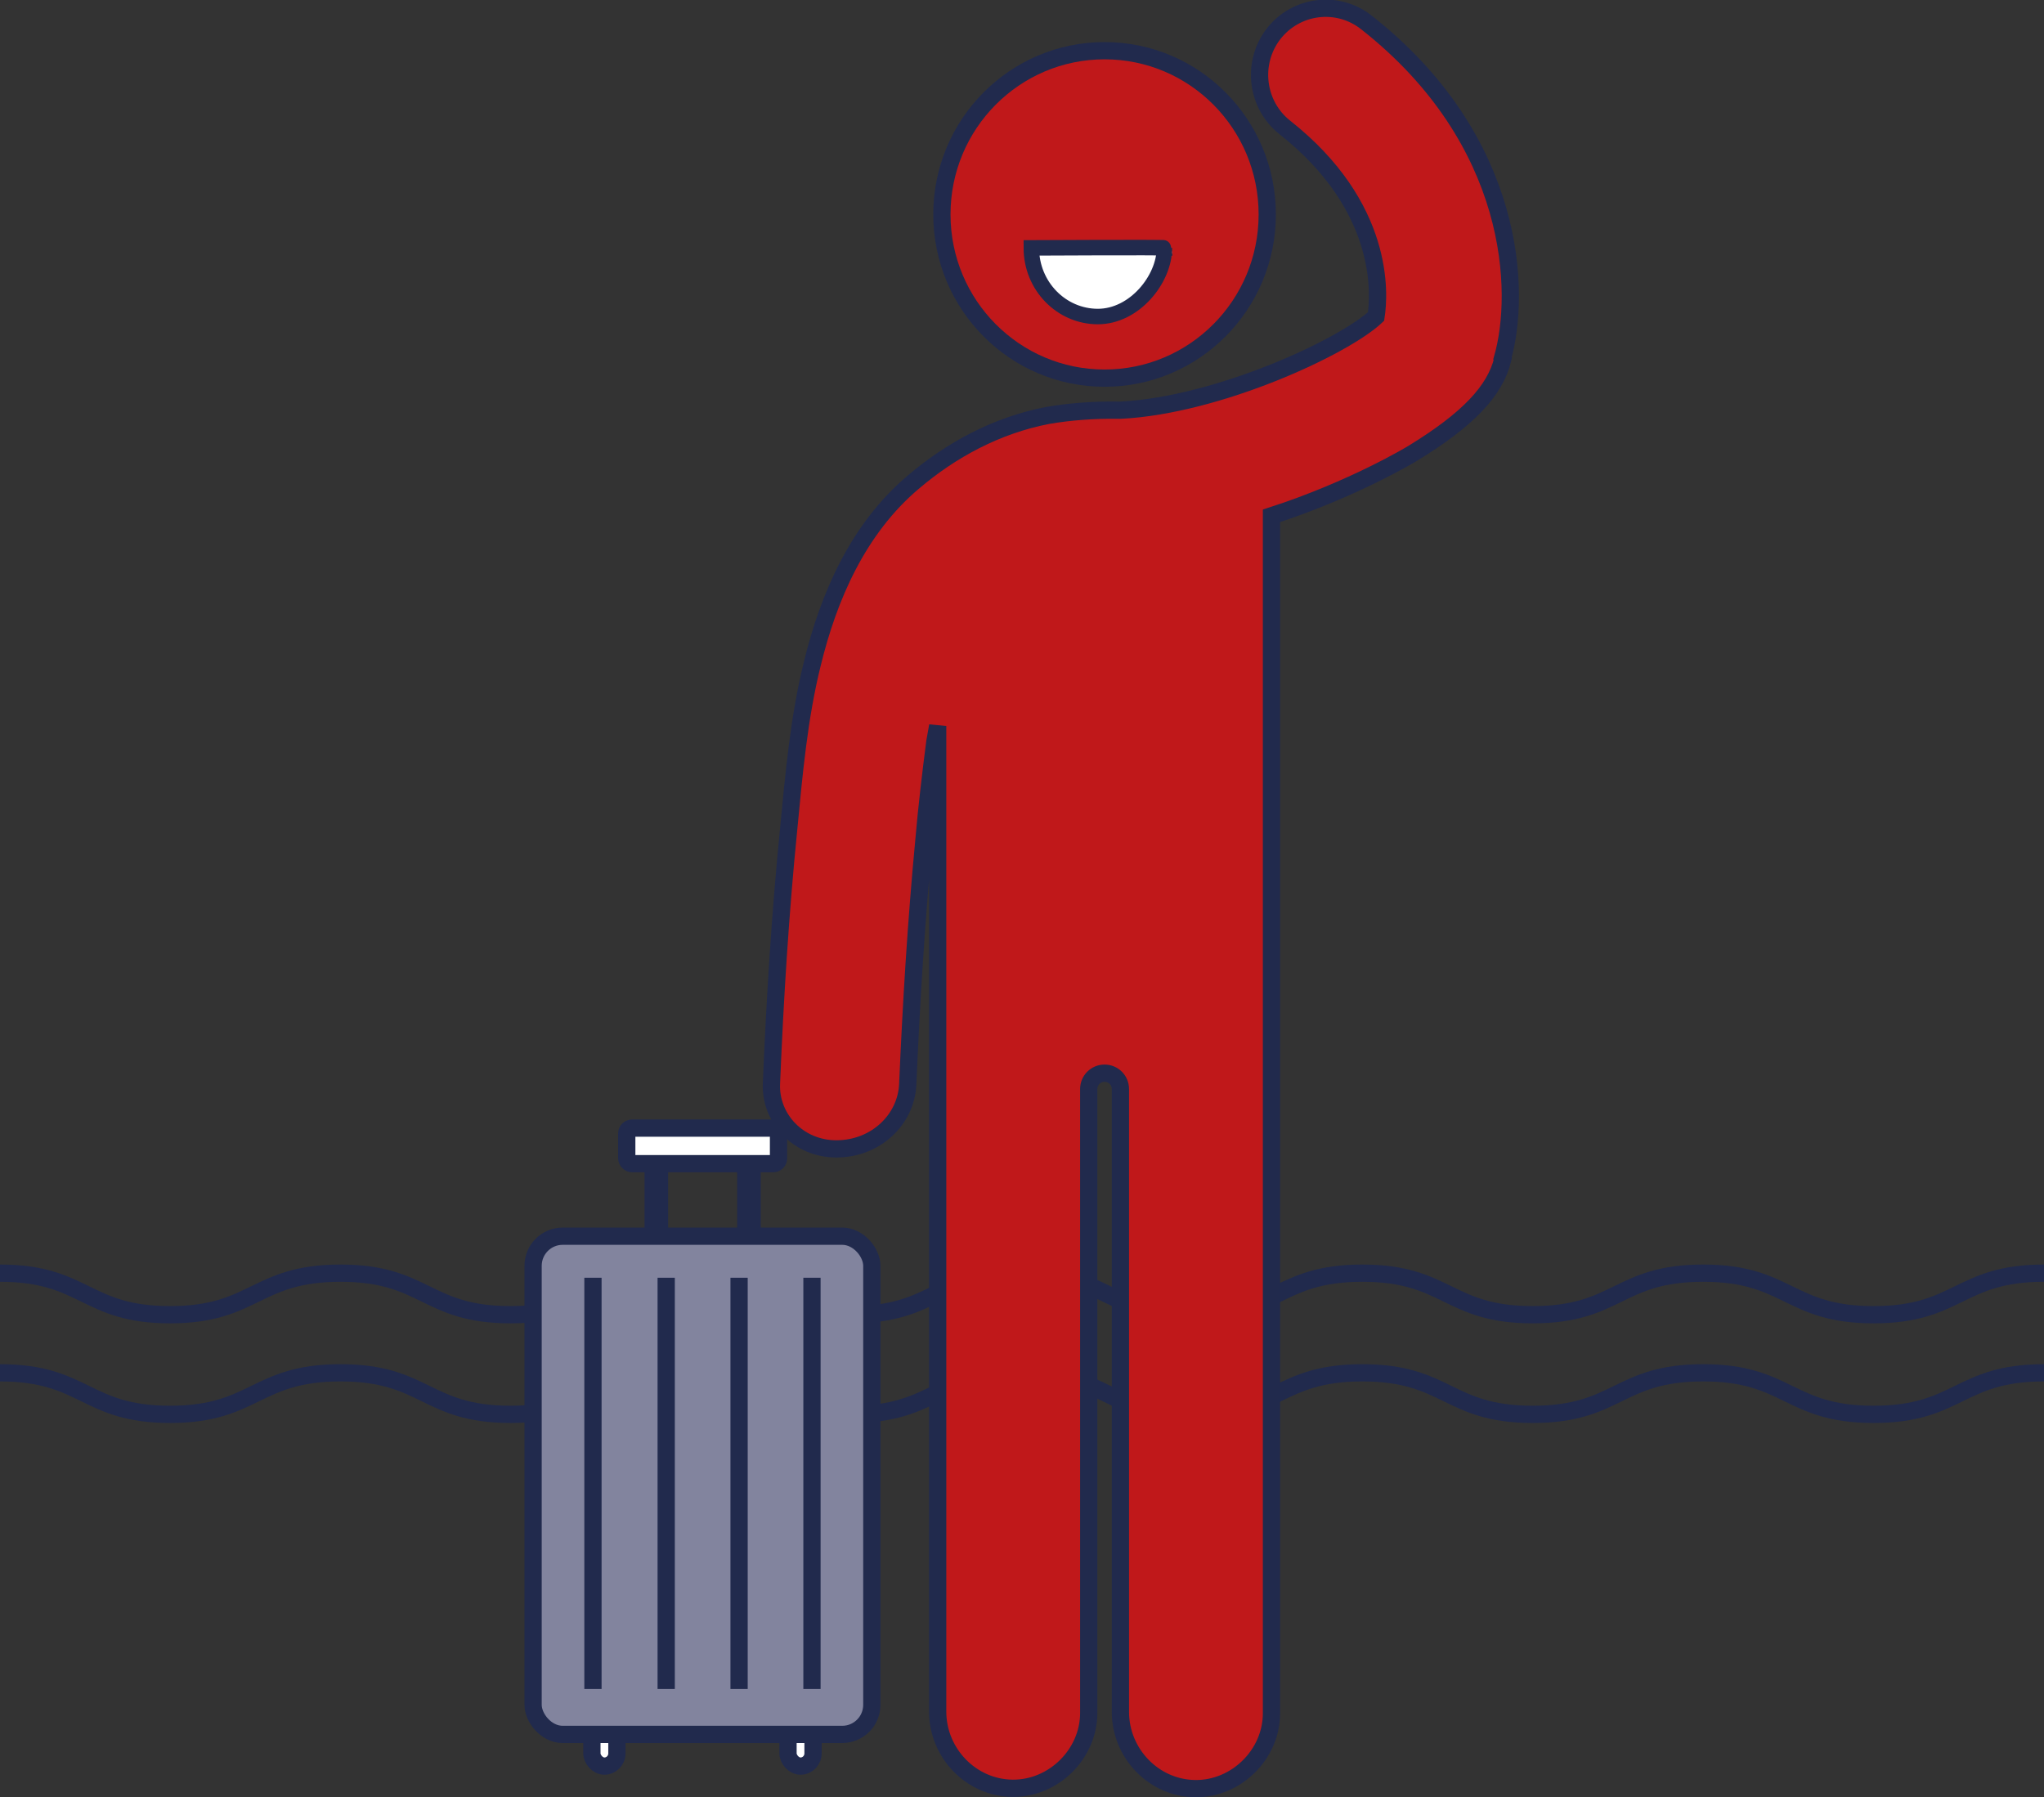 <?xml version="1.0" encoding="UTF-8"?><svg id="Layer_1" xmlns="http://www.w3.org/2000/svg" viewBox="0 0 58.05 51.04"><rect x="0" y="0" width="58.05" height="51.04" fill="#333333" stroke="none"/><defs><style>.cls-1{fill:#c0181a;}.cls-1,.cls-2,.cls-3,.cls-4,.cls-5,.cls-6,.cls-7{stroke-miterlimit:10;}.cls-1,.cls-2,.cls-3,.cls-4,.cls-5,.cls-7{stroke:#212a4d;}.cls-1,.cls-4,.cls-5,.cls-7{stroke-width:.49px;}.cls-2{stroke-width:.44px;}.cls-2,.cls-3,.cls-5{fill:#fff;}.cls-2,.cls-6{stroke-linecap:round;}.cls-3{stroke-width:.67px;}.cls-4,.cls-6{fill:none;}.cls-6{stroke:#fff;stroke-width:.42px;}.cls-7{fill:#82849e;}</style></defs><path class="cls-4" d="M0,36.16c2.42,0,2.42,1.18,4.83,1.18s2.42-1.18,4.84-1.18,2.42,1.18,4.83,1.18,2.42-1.18,4.83-1.18,2.42,1.18,4.84,1.18,2.42-1.18,4.84-1.18,2.42,1.18,4.84,1.18,2.42-1.18,4.84-1.18,2.42,1.18,4.84,1.18,2.42-1.18,4.84-1.18,2.42,1.18,4.84,1.18,2.42-1.18,4.84-1.18"/><path class="cls-4" d="M0,38.99c2.42,0,2.42,1.18,4.83,1.18s2.42-1.18,4.84-1.18,2.42,1.18,4.83,1.18,2.42-1.18,4.83-1.18,2.42,1.18,4.84,1.18,2.42-1.18,4.84-1.18,2.42,1.18,4.84,1.18,2.42-1.18,4.84-1.18,2.42,1.18,4.84,1.18,2.42-1.18,4.84-1.18,2.42,1.18,4.84,1.18,2.42-1.18,4.84-1.18"/><path class="cls-1" d="M35.99,6.09c0,2.57-2.07,4.65-4.62,4.65s-4.62-2.08-4.62-4.65,2.07-4.65,4.62-4.65,4.62,2.08,4.62,4.65Z"/><path class="cls-1" d="M42.68,10.2c-.22.91-1,1.72-2.55,2.67-.03.02-1.7,1.03-4.02,1.78v34.01c0,1.17-1,2.15-2.16,2.14-1.18-.01-2.13-1-2.13-2.18v-17.69c0-.25-.2-.45-.45-.45s-.45.2-.45.45v17.72c0,1.17-1,2.15-2.16,2.14-1.18-.01-2.13-1-2.13-2.18v-27.99c-.03.15-.05.3-.08.45-.12.93-.23,1.86-.31,2.79-.22,2.31-.36,4.62-.46,6.93-.04,1-.9,1.84-2.03,1.84-1.07,0-1.89-.86-1.84-1.87h0c.1-2.42.25-4.83.49-7.23.15-1.56.29-3.15.67-4.68.46-1.89,1.29-3.82,2.86-5.15,1.08-.92,2.37-1.62,3.82-1.9.63-.11,1.33-.16,1.99-.15h.09c2.76-.14,6.32-1.79,7.25-2.66.1-.64.26-3.12-2.59-5.37-.81-.64-.96-1.83-.32-2.66.64-.82,1.82-.97,2.64-.32,4.26,3.35,4.4,7.66,3.86,9.54Z"/><rect class="cls-5" x="16.81" y="48.01" width=".71" height="2.15" rx=".36" ry=".36"/><rect class="cls-5" x="22.38" y="48.01" width=".71" height="2.15" rx=".36" ry=".36"/><rect class="cls-7" x="15.14" y="35.11" width="9.62" height="14.15" rx=".84" ry=".84"/><rect class="cls-5" x="17.8" y="32.04" width="4.31" height="1.01" rx=".15" ry=".15"/><line class="cls-3" x1="18.64" y1="33.11" x2="18.64" y2="35.12"/><line class="cls-3" x1="21.27" y1="33.11" x2="21.27" y2="35.12"/><line class="cls-4" x1="16.84" y1="36.29" x2="16.84" y2="47.97"/><line class="cls-4" x1="18.92" y1="36.29" x2="18.92" y2="47.97"/><line class="cls-4" x1="20.99" y1="36.29" x2="20.99" y2="47.97"/><line class="cls-4" x1="23.06" y1="36.29" x2="23.06" y2="47.97"/><path class="cls-6" d="M33.07,7.17c-.19.8-.86,1.69-1.81,1.69s-1.73-.72-1.83-1.65"/><path class="cls-2" d="M33.07,7.04c0,.89-.85,1.95-1.89,1.95s-1.89-.87-1.89-1.95c0,0,3.79-.02,3.79,0Z"/></svg>